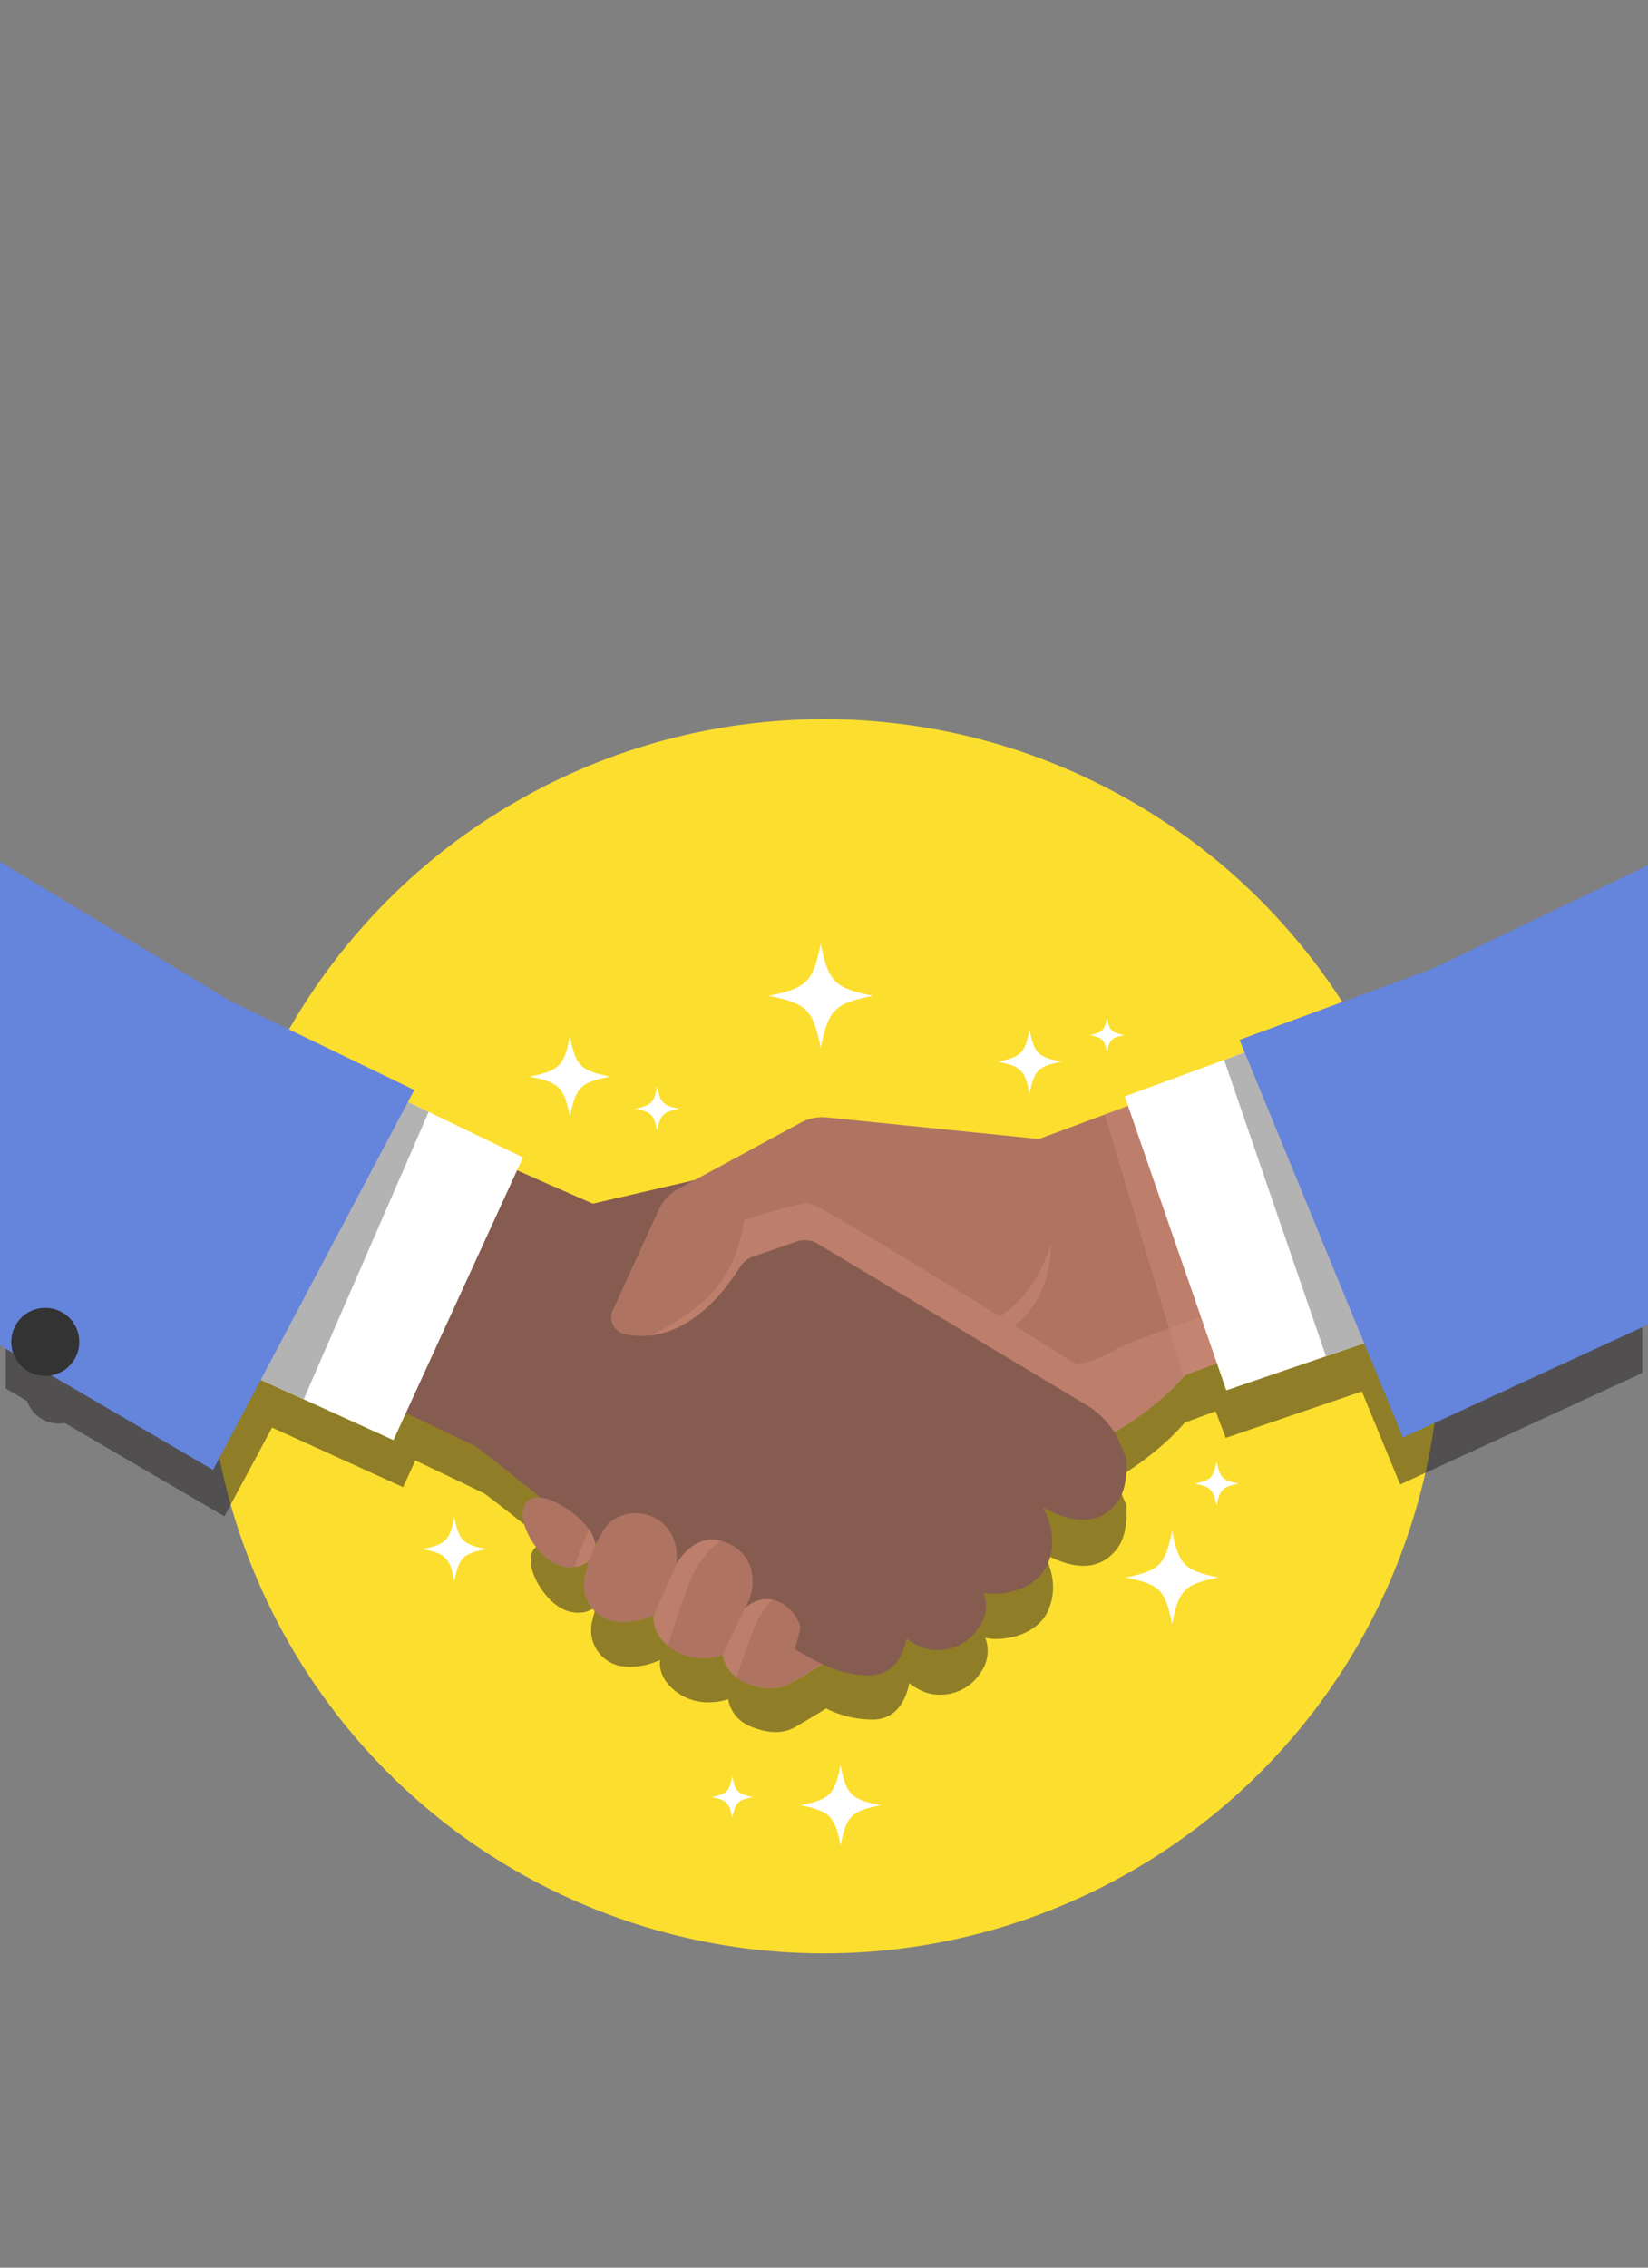 <svg xmlns="http://www.w3.org/2000/svg" xmlns:xlink="http://www.w3.org/1999/xlink" viewBox="0 0 320 440"><rect x="0" y="0" width="320" height="440" fill="#808080" stroke="none"/><defs><style>.cls-1,.cls-5{fill:none;}.cls-2{isolation:isolate;}.cls-3{clip-path:url(#clip-path);}.cls-4{fill:#fcde2f;}.cls-5{stroke:#282828;stroke-linecap:round;stroke-linejoin:round;stroke-width:1.4px;}.cls-6{fill:#ae7461;}.cls-7{fill:#91594a;}.cls-8{fill:#6584db;}.cls-9{fill:#231f20;}.cls-12,.cls-14,.cls-15,.cls-9{mix-blend-mode:multiply;}.cls-12,.cls-14,.cls-9{opacity:0.5;}.cls-10{fill:#fab29a;}.cls-11,.cls-12{fill:#875c50;}.cls-13{fill:#fff;}.cls-14{fill:#cc8a79;}.cls-15{fill:#b3b3b3;}.cls-16{fill:#333;}</style><clipPath id="clip-path"><rect class="cls-1" x="19.56" y="-312.45" width="280.88" height="292.45"/></clipPath></defs><g class="cls-2"><g id="Layer_1" data-name="Layer 1"><g class="cls-3"><polygon class="cls-4" points="89.59 105.77 89.67 257.16 164.56 257.16 170.32 105.77 89.59 105.77"/><polygon class="cls-4" points="252.2 105.77 252.12 257.16 177.22 257.16 171.47 105.77 252.2 105.77"/><rect class="cls-4" x="133.86" y="105.77" width="77.44" height="52.59"/><line class="cls-5" x1="144.68" y1="158.37" x2="198.09" y2="158.37"/><path class="cls-6" d="M299.51-26.34c4.65,51.3-.25,88.67,1.1,183.07l-44.7,1.87L249.25-18.09Z"/><path class="cls-7" d="M254.76,13.69s27.69-2.53,46.61-15l-.5-11L254.75-6Z"/><path class="cls-8" d="M210.36-144.45s87.92,22.11,103.85,133.71c0,0-43,18.66-86.15,10.63l9.7-37.32Z"/><path class="cls-6" d="M-52.27-98,13.2-20.73l-20,56.41S-56.59-33.5-78.95-87Z"/><path class="cls-6" d="M-20.11,9.3S-7.8,51.91,16.74,46.24,79.51-11.83,79.51-11.83L71-101.31,2.09-16.55Z"/><path class="cls-7" d="M23.45-42.88S46.7-7.81,66.53,4.56l13-16.39L29.43-50.57Z"/><path class="cls-8" d="M125.17-146.63a171.12,171.12,0,0,0-43.43,31.82L87,117.09H255l-.55-230.71s-21.18-20.72-44.13-30.83C190.86-153,144.13-156.35,125.17-146.63Z"/><line class="cls-5" x1="254.76" y1="0.75" x2="256.94" y2="-75.11"/></g><circle class="cls-4" cx="160" cy="259.28" r="119.74"/><path class="cls-9" d="M277.08,198.4l-36.59,13.46,1,2.4h0l-3.94,1.45-19,7,.63,1.81-4.48,1.65L202,230.81l-40.62-4.09a8.79,8.79,0,0,0-5,1l-20.16,10.91-19.71,4.56-10.69-4.67L102,236.85l1.13-2.47L85,225.67l-4-1.91h0l1.21-2.28-35.11-17-46-27.79v92.71l4.16,2.44h0a6.49,6.49,0,0,0,7.31,4.27h0l31,18.11L52.83,277l8.24,3.74,17.2,7.82,2.38-5.19,8,3.81L94,289.75c3,2.19,7.85,6.07,12.46,9.8a2.87,2.87,0,0,0-2.25.53c-3.24,2.3.83,10.16,5.15,12.16a6.59,6.59,0,0,0,3.69.63,5,5,0,0,0,2.8-1.3c-.38,1.1-.66,2.14-.88,3.06a7.1,7.1,0,0,0,5.36,8.6,13.38,13.38,0,0,0,7.86-1.16s-.7,3,2.68,5.83c.24.2.5.4.79.6,4.32,3.08,9.44,1.32,9.73,1.19A6.8,6.8,0,0,0,144,334c.2.15.43.3.66.44h0l.13.08a9.09,9.09,0,0,0,1.4.65l.21.07c1.94.74,5.18,1.5,8-.13,2.62-1.52,4.76-2.82,6-3.61a20,20,0,0,0,9.1,2.15,6.3,6.3,0,0,0,5.25-2.64,10.44,10.44,0,0,0,1.78-4.44,12.14,12.14,0,0,0,3.16,1.8,9.29,9.29,0,0,0,9.91-2.73,13.18,13.18,0,0,0,.93-1.28,7.09,7.09,0,0,0,.77-6.59h0c2.12.7,9.83.26,12.33-5.45a.54.54,0,0,0,0-.11c2.38-5.6-1-10.69-1-10.81,8.43,4.71,12.57,1.61,14.57-1.33,1.49-2.18,1.6-5.58,1.55-7.19a.38.38,0,0,0,0-.1,4.16,4.16,0,0,0-.35-1.5h0l-1.9-4.27s1.47-.82,3.58-2.27c.35-.24.72-.49,1.1-.77.08,0,.16-.12.24-.18l.93-.68.36-.27c.29-.22.58-.44.87-.68l.44-.35.83-.68.49-.43c.27-.22.53-.45.8-.69l.53-.49.74-.69.57-.57.68-.69c.2-.2.39-.42.58-.63l.45-.49.36-.41,6-2.21L238,279l19.12-6.52,7.32-2.5h0l7.43,18.06,47-21.63v-88ZM116.87,308l.31.26-.2.44C117,308.5,116.92,308.27,116.87,308Z"/><path class="cls-10" d="M143.67,325.9s5.46,3.22,9.86.67,7.48-4.49,7.48-4.49l-9.67-5.67Z"/><path class="cls-6" d="M143.67,325.9s5.46,3.22,9.86.67,7.48-4.49,7.48-4.49l-9.67-5.67Z"/><path class="cls-11" d="M217.19,291.09c-2,3-6.23,6.11-14.76,1.34v0a12.71,12.71,0,0,1,1.59,9.31,11,11,0,0,1-.54,1.62l-.06.12c-2.53,5.78-10.33,6.22-12.48,5.51h0a7.17,7.17,0,0,1-.79,6.66,10.3,10.3,0,0,1-.94,1.3,9.37,9.37,0,0,1-10,2.76,12.35,12.35,0,0,1-3.21-1.81,10.54,10.54,0,0,1-1.8,4.49,6.36,6.36,0,0,1-5.31,2.68c-4.15,0-7.41-1.14-11.17-3.17-.85-.46-1.72-1-2.63-1.5-1.18-.7-2.43-1.47-3.77-2.29-7-4.31-34.39-17.81-34.39-17.81s-5.06-4.18-10.84-8.85c-5-4-10.49-8.44-13.74-10.84L86.88,278,71,270.42l-7.46-3.58L42.09,256.58l29.46-42.11,14.53,6.34,18.22,8,10.82,4.74,24.69-5.72,5.91-1.39,19.79,12.54,49,31.07,2,7.85,1.93,4.32h0a4.18,4.18,0,0,1,.36,1.52.34.34,0,0,0,0,.1C218.8,285.43,218.69,288.87,217.19,291.09Z"/><path class="cls-12" d="M155.07,320.43c-1.18-.7-2.42-1.47-3.77-2.29-7-4.3-34.39-17.81-34.39-17.81s-5.06-4.18-10.84-8.85c-5-4-10.49-8.44-13.74-10.83L86.88,278,71,270.42l3.37-5.89,24.06,11.36S128.27,301,136.9,306.47,154.75,319,154.75,319Z"/><polygon class="cls-12" points="104.29 228.77 86.88 278.04 63.51 266.84 86.08 220.81 104.29 228.77"/><path class="cls-12" d="M218.39,282.19h0l-1.92-4.32-2-7.85-49-31.06h0L145.72,226.4l-5.91,1.39-3.72,5.35-16.63,22.8s2.84,7.15,12,6.38,16.82-13.41,20-14.91c1.28-.6,8.41,1.94,17.26,5.67,13.07,7.24,38.57,21.44,44,25.09a24.37,24.37,0,0,1,6.05,5.54A4.39,4.39,0,0,0,218.39,282.19Z"/><path class="cls-12" d="M204,301.76c-5.14-3.61-13.79-9.5-18.2-12.52C178.6,284.29,179.5,278,179.5,278l22.93,14.4v0A12.71,12.71,0,0,1,204,301.76Z"/><path class="cls-12" d="M190.16,315.68c-3.66-2.46-9.65-6.51-13.3-9-5.53-3.76-5.77-11-5.77-11L191,309h0A7.19,7.19,0,0,1,190.16,315.68Z"/><path class="cls-12" d="M176,317.93a10.44,10.44,0,0,1-1.81,4.49,117.48,117.48,0,0,1-10.69-7c-4.81-3.74-4.56-7.63-4.56-7.63Z"/><path class="cls-6" d="M288.12,245.55l-41.2,15.08-16.74,6.12-.36.41a52.91,52.91,0,0,1-9.74,8.4c-2.14,1.47-3.62,2.3-3.62,2.3l-1.16-1.49a15.51,15.51,0,0,0-4.24-3.75l-7-4.19-13.24-7.93L188.37,259l-1.58-.95-28.06-16.81a4.77,4.77,0,0,0-3.42-.58,4,4,0,0,0-.57.16l-8.08,2.79-.46.15-.46.19a4.79,4.79,0,0,0-2,1.76c-6.18,9.77-12.62,12.82-17.45,13.39a15.28,15.28,0,0,1-1.74.12,14.76,14.76,0,0,1-3.29-.36,3.34,3.34,0,0,1-2.33-4.49l8.78-19.19a8.77,8.77,0,0,1,4-4.49l23.79-12.87a8.84,8.84,0,0,1,5.09-1L201.73,221l12.77-4.73,16.66-6.15,38.36-14.17,15.64,41.75Z"/><polygon class="cls-13" points="101.55 224.57 76.4 279.43 58.97 271.51 41.29 263.49 70.92 209.82 83.23 215.75 101.55 224.57"/><path class="cls-12" d="M157.7,321.93c-1.94-1.05-4-2.33-6.4-3.79-7-4.3-34.39-17.81-34.39-17.81s-5.06-4.18-10.84-8.85c2.6.08,7.81,1,13.18,6.43l7.12-3.39s7.78.64,10.76,10.9l7.34-3.27a12,12,0,0,1,6,9.25s5.9,2.11,6.88,5.82A11.83,11.83,0,0,1,157.7,321.93Z"/><path class="cls-6" d="M111.62,304.06a6.69,6.69,0,0,1-3.74-.64c-4.38-2-8.49-10-5.21-12.31,0,0,1.76-1.77,6.32,1a16.79,16.79,0,0,1,5.44,4.69,6.88,6.88,0,0,1,1.19,3.24C115.78,301.82,114.11,303.73,111.62,304.06Z"/><path class="cls-14" d="M111.62,304.06a39.13,39.13,0,0,1,2.81-7.29,6.88,6.88,0,0,1,1.19,3.24C115.78,301.82,114.11,303.73,111.62,304.06Z"/><path class="cls-6" d="M119,314.55a7.19,7.19,0,0,1-5.43-8.71,29.57,29.57,0,0,1,3.66-9c3.88-6.06,15.25-3.49,14.11,6.65L127,313.38A13.62,13.62,0,0,1,119,314.55Z"/><path class="cls-6" d="M145.59,310.12l-5.27,11c-.29.14-5.47,1.92-9.86-1.2-.28-.2-.55-.41-.79-.61-3.42-2.9-2.71-5.9-2.71-5.9l4.37-9.85s3.14-6,8.59-4.62l.34.1C145.91,300.74,147,306,145.59,310.12Z"/><path class="cls-6" d="M155.36,316.08c-.57,2.87-3,10.2-3,10.2-1,1-2.65,2-7.16.36a8.49,8.49,0,0,1-2.21-1.19,6.86,6.86,0,0,1-2.69-4.36l4.32-9a6.17,6.17,0,0,1,5.36-1.71C153.35,311.06,155.61,314.8,155.36,316.08Z"/><path class="cls-14" d="M139.92,298.91a19.67,19.67,0,0,0-6.4,9.06c-1.46,3.89-2.85,8.14-3.85,11.31-3.42-2.9-2.71-5.9-2.71-5.9l4.37-9.85S134.47,297.52,139.92,298.91Z"/><path class="cls-14" d="M150,310.39c-1,.89-2.57,2.76-4,6.57-1.21,3.19-2.24,6.22-3,8.49a6.86,6.86,0,0,1-2.69-4.36l4.32-9A6.17,6.17,0,0,1,150,310.39Z"/><path class="cls-14" d="M285.16,237.66c-30.31,10.23-65.35,22.24-68.48,24.16a25.39,25.39,0,0,1-7.6,3c-3.28-2.09-7.47-4.73-12.06-7.59,7.65-6.05,7-15.81,7-15.81-2.36,7.49-6.22,11.66-9.93,14-16.19-10.08-35.63-21.9-37.06-21.94-2.38-.06-12.61,3.27-12.61,3.27s-.64,10.31-9,16.73a52.11,52.11,0,0,1-9.08,5.66c4.83-.57,11.27-3.62,17.45-13.39a4.75,4.75,0,0,1,.63-.79l.27-.26.07-.05.29-.23,0,0,.3-.19.06,0a3.9,3.9,0,0,1,.35-.19l.22-.09.24-.1.46-.15,8.08-2.79.27-.09h.07l.2-.05a4.7,4.7,0,0,1,3.45.57l28.06,16.81,4,2.43,13.24,7.93h0l7,4.19a15.51,15.51,0,0,1,4.24,3.75l1.16,1.49s1.48-.83,3.62-2.3a52.42,52.42,0,0,0,10.1-8.81l57.94-21.2Z"/><path class="cls-14" d="M246.92,260.63l-16.74,6.12-.36.41L214.5,216.23l16.66-6.15Z"/><polygon class="cls-13" points="274.6 257.32 257.47 263.16 238.11 269.77 218.4 212.74 237.7 205.66 250.33 201.03 274.6 257.32"/><polygon class="cls-15" points="274.6 257.32 257.47 263.16 237.7 205.66 250.33 201.03 274.6 257.32"/><polygon class="cls-8" points="320 167.9 320 257.02 272.41 278.93 264.89 260.64 262.53 254.91 259.08 246.52 253.55 233.06 252.15 229.64 242.4 205.93 241.68 204.2 240.68 201.77 277.74 188.13 320 167.9"/><polygon class="cls-15" points="83.23 215.75 58.97 271.51 41.29 263.49 70.92 209.82 83.23 215.75"/><polygon class="cls-8" points="80.44 211.49 79.21 213.81 77.49 217.06 66.33 238.12 64.6 241.38 53.62 262.1 50.64 267.73 41.37 285.21 9.96 266.87 2.55 262.54 -1.67 260.07 -1.67 166.18 44.88 194.32 80.44 211.49"/><path class="cls-16" d="M15.38,260.69a6.6,6.6,0,1,1-6.27-6.91A6.59,6.59,0,0,1,15.38,260.69Z"/><path class="cls-13" d="M118.44,208.89c-5.71,1.14-6.64,2.06-7.78,7.78-1.14-5.72-2.07-6.64-7.78-7.78,5.71-1.15,6.64-2.07,7.78-7.78C111.8,206.82,112.73,207.74,118.44,208.89Z"/><path class="cls-13" d="M131.89,215.13c-3.15.63-3.66,1.14-4.29,4.29-.63-3.15-1.14-3.66-4.28-4.29,3.14-.63,3.65-1.14,4.28-4.28C128.23,214,128.74,214.5,131.89,215.13Z"/><path class="cls-13" d="M240.52,287.87c-3.15.63-3.66,1.14-4.29,4.28-.63-3.14-1.14-3.65-4.29-4.28,3.15-.63,3.66-1.14,4.29-4.29C236.86,286.73,237.37,287.24,240.52,287.87Z"/><path class="cls-13" d="M218.28,200.84c-2.44.49-2.84.89-3.33,3.33-.49-2.44-.89-2.84-3.33-3.33,2.44-.49,2.84-.89,3.33-3.33C215.44,200,215.84,200.35,218.28,200.84Z"/><path class="cls-13" d="M146.18,348.69c-2.91.58-3.38,1.06-4,4-.58-2.91-1.05-3.39-4-4,2.92-.58,3.39-1.05,4-4C142.8,347.64,143.27,348.11,146.18,348.69Z"/><path class="cls-13" d="M171,350.28c-5.72,1.14-6.64,2.07-7.78,7.78-1.15-5.71-2.07-6.64-7.78-7.78,5.71-1.14,6.63-2.07,7.78-7.78C164.32,348.21,165.24,349.14,171,350.28Z"/><path class="cls-13" d="M94.41,300.57c-4.55.91-5.28,1.65-6.19,6.2-.91-4.55-1.65-5.29-6.19-6.2,4.54-.91,5.28-1.64,6.19-6.19C89.13,298.93,89.86,299.66,94.41,300.57Z"/><path class="cls-13" d="M206.11,206c-4.55.91-5.29,1.64-6.2,6.19-.9-4.55-1.64-5.28-6.19-6.19,4.55-.91,5.29-1.65,6.19-6.19C200.82,204.38,201.56,205.12,206.11,206Z"/><path class="cls-13" d="M236.6,306.08c-6.65,1.33-7.72,2.41-9,9.05-1.33-6.64-2.41-7.72-9.05-9.05,6.64-1.33,7.72-2.41,9.05-9.05C228.88,303.67,230,304.75,236.6,306.08Z"/><path class="cls-13" d="M169.47,193.22c-7.42,1.48-8.62,2.68-10.11,10.11-1.48-7.43-2.68-8.63-10.1-10.11,7.42-1.49,8.62-2.69,10.1-10.11C160.85,190.53,162.05,191.73,169.47,193.22Z"/></g></g></svg>